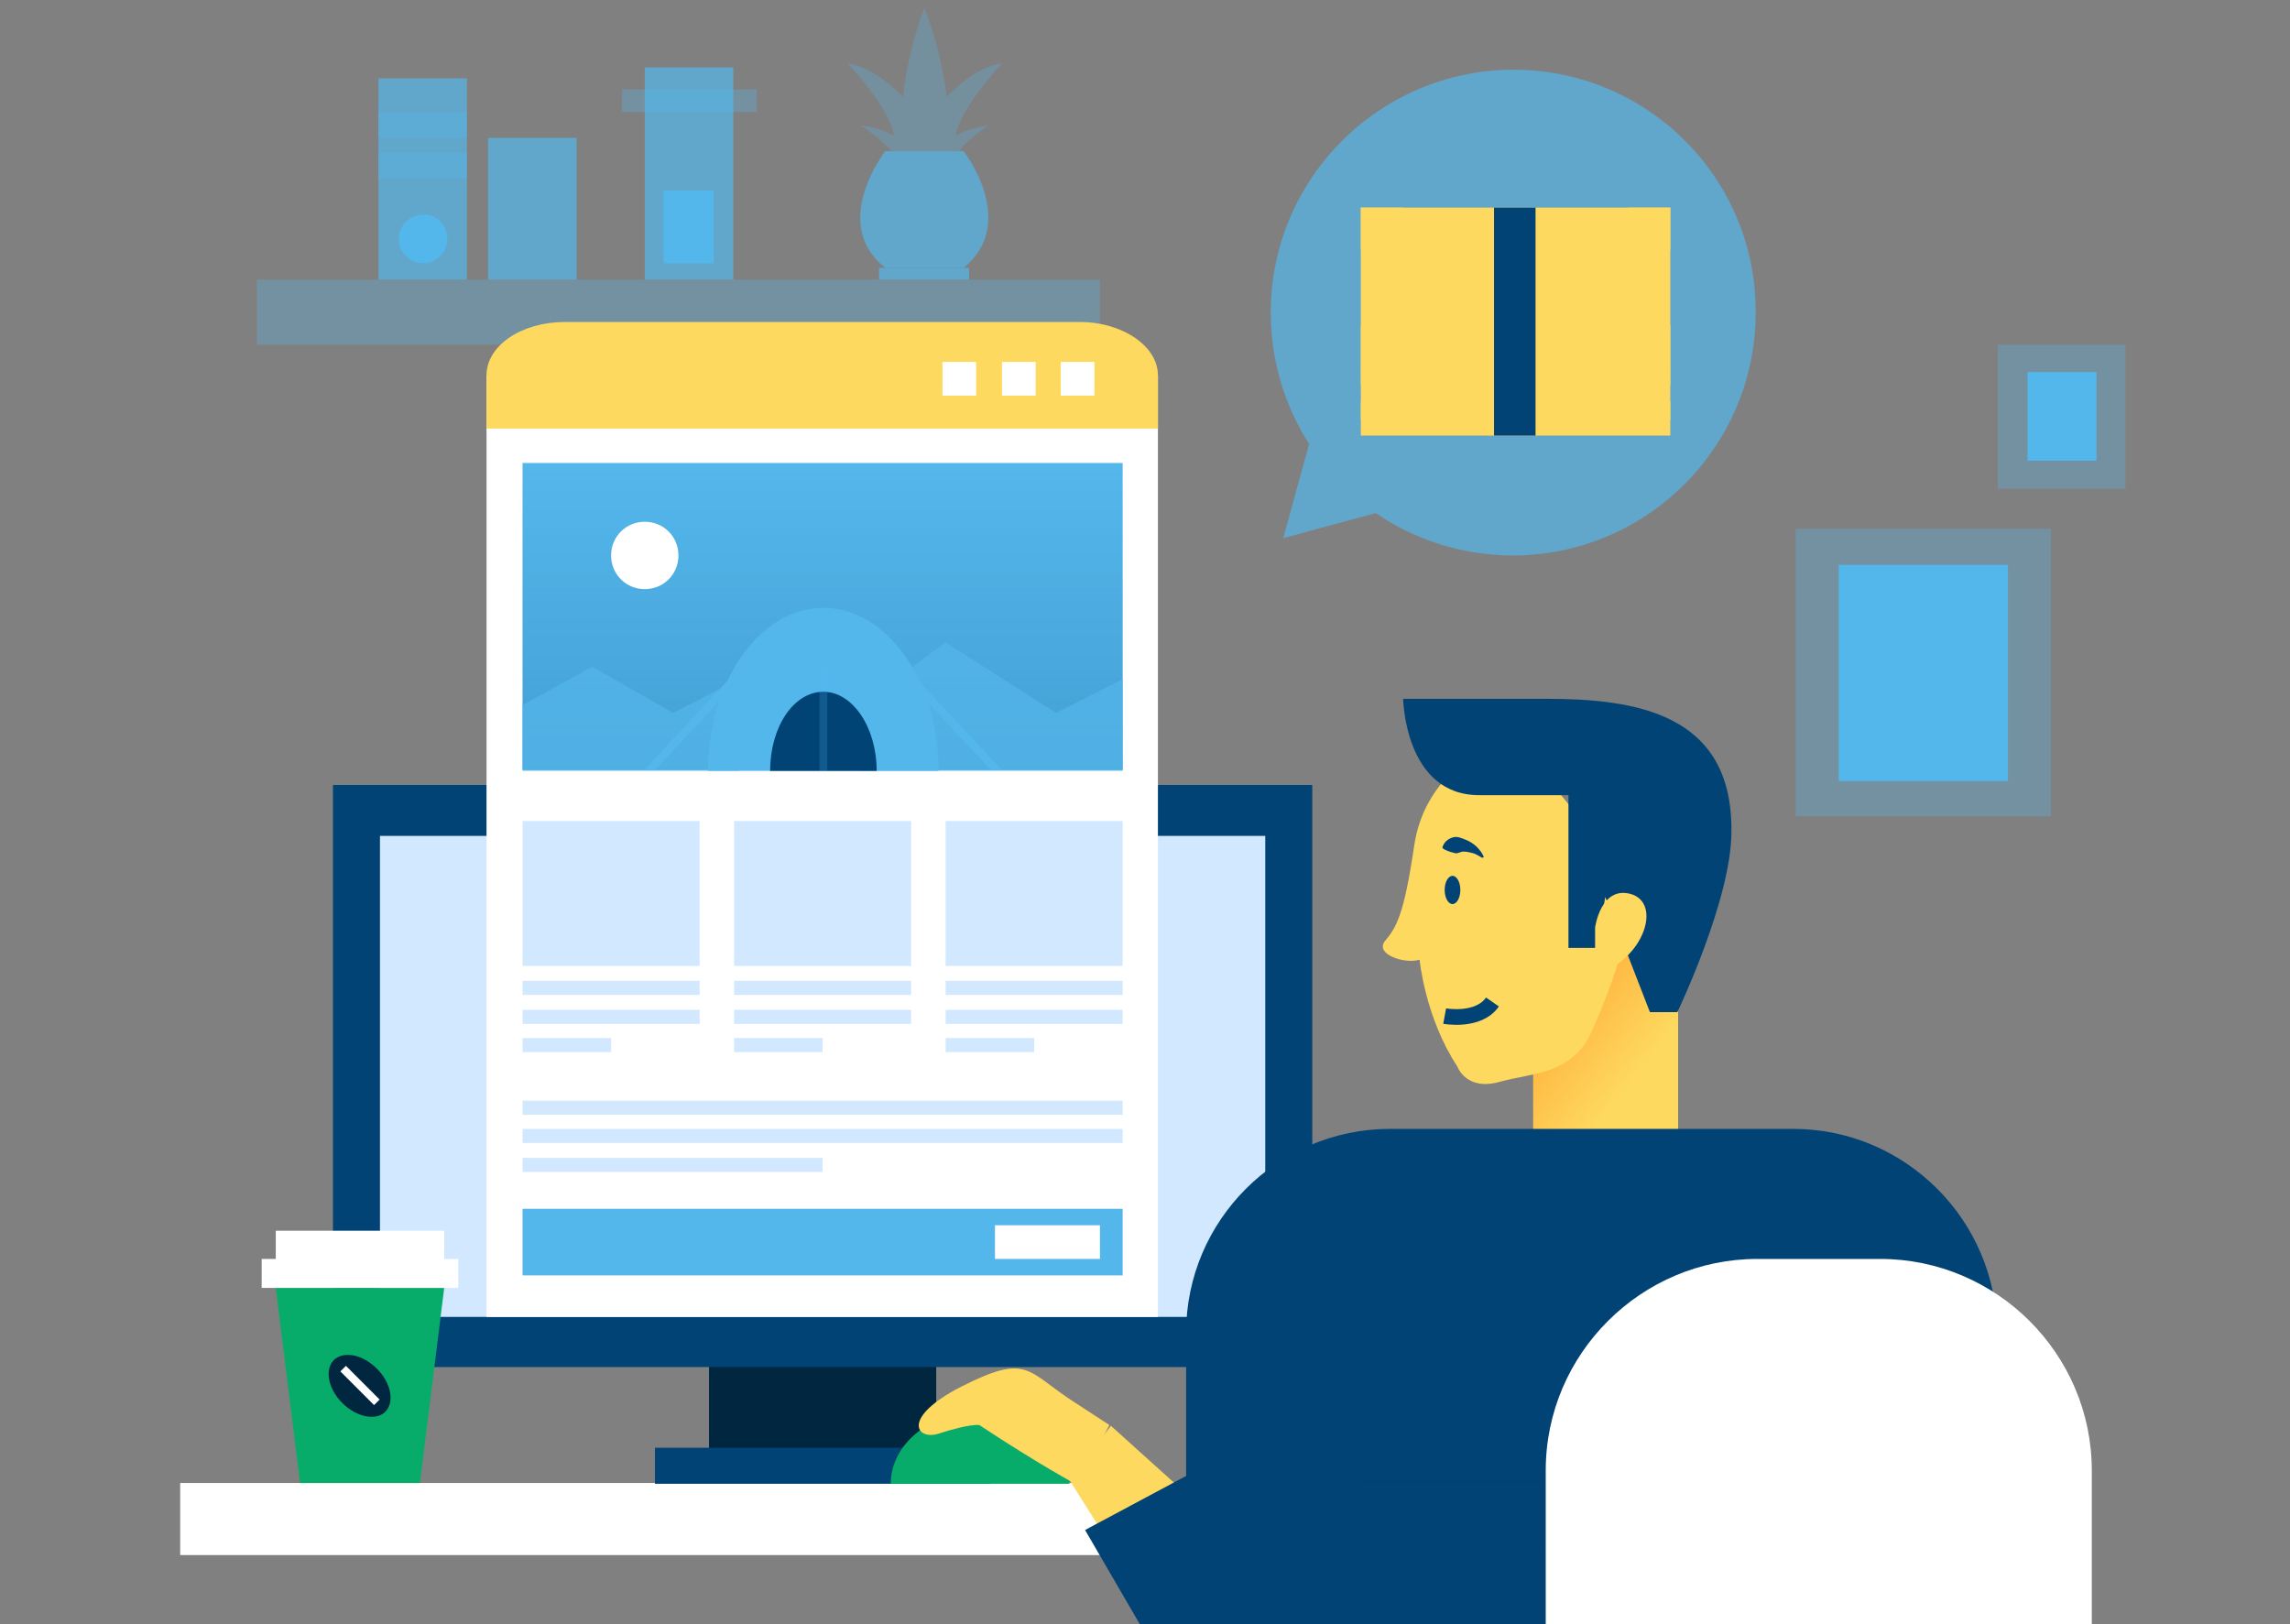 <?xml version="1.0" encoding="UTF-8"?> <svg xmlns="http://www.w3.org/2000/svg" xmlns:xlink="http://www.w3.org/1999/xlink" version="1.1" id="Layer_1" x="0px" y="0px" viewBox="0 0 292.3 207.3" style="enable-background:new 0 0 292.3 207.3;" xml:space="preserve"><rect x="0" y="0" width="292.3" height="207.3" fill="#808080" stroke="none"/> <style type="text/css"> .st0{opacity:0.3;fill:#54B7EC;} .st1{fill:#00273F;} .st2{fill:#014375;} .st3{fill:#D2E8FF;} .st4{fill:#FFFFFF;} .st5{fill:#FED95F;} .st6{fill:#54B7EC;} .st7{fill:#08AC6A;} .st8{opacity:0.3;fill:url(#SVGID_1_);} .st9{opacity:0.4;fill:url(#SVGID_2_);} .st10{fill:none;stroke:#FFFFFF;stroke-miterlimit:10;} .st11{opacity:0.7;fill:#54B7EC;} .st12{opacity:0.4;} .st13{opacity:0.2;fill:url(#SVGID_3_);} .st14{opacity:0.2;fill:none;stroke:#54B7EC;stroke-miterlimit:10;} .st15{clip-path:url(#SVGID_5_);} .st16{fill:none;stroke:#54B7EC;stroke-miterlimit:10;} .st17{fill:none;stroke:#014375;stroke-width:2;stroke-miterlimit:10;} </style> <g> <rect x="32.8" y="35.7" class="st0" width="107.6" height="8.3"></rect> </g> <rect x="90.5" y="170.9" class="st1" width="29" height="18.4"></rect> <rect x="42.5" y="100.2" class="st2" width="125" height="74.3"></rect> <rect x="48.5" y="106.7" class="st3" width="113" height="61.4"></rect> <rect x="23" y="189.3" class="st4" width="164" height="9.2"></rect> <rect x="83.6" y="184.8" class="st2" width="42.9" height="4.6"></rect> <rect x="62.1" y="47.9" class="st4" width="85.7" height="120.2"></rect> <g> <path class="st5" d="M62.1,54.7c0,0,0-3.1,0-6.8c0-3.8,4.5-6.8,10-6.8h65.7c5.5,0,10,3.1,10,6.8c0,3.8,0,6.8,0,6.8"></path> </g> <g> <g> <rect x="120.3" y="46.2" class="st4" width="4.3" height="4.3"></rect> <rect x="127.9" y="46.2" class="st4" width="4.3" height="4.3"></rect> <rect x="135.4" y="46.2" class="st4" width="4.3" height="4.3"></rect> </g> </g> <rect x="66.7" y="154.3" class="st6" width="76.6" height="8.5"></rect> <rect x="66.7" y="104.8" class="st3" width="22.6" height="18.5"></rect> <rect x="93.7" y="104.8" class="st3" width="22.6" height="18.5"></rect> <rect x="120.7" y="104.8" class="st3" width="22.6" height="18.5"></rect> <rect x="66.7" y="125.2" class="st3" width="22.6" height="1.8"></rect> <rect x="93.7" y="125.2" class="st3" width="22.6" height="1.8"></rect> <rect x="120.7" y="125.2" class="st3" width="22.6" height="1.8"></rect> <rect x="66.7" y="128.9" class="st3" width="22.6" height="1.8"></rect> <rect x="93.7" y="128.9" class="st3" width="22.6" height="1.8"></rect> <rect x="120.7" y="128.9" class="st3" width="22.6" height="1.8"></rect> <rect x="66.7" y="132.5" class="st3" width="11.3" height="1.8"></rect> <rect x="66.7" y="140.5" class="st3" width="76.6" height="1.8"></rect> <rect x="66.7" y="144.1" class="st3" width="76.6" height="1.8"></rect> <rect x="66.7" y="147.8" class="st3" width="38.3" height="1.8"></rect> <rect x="93.7" y="132.5" class="st3" width="11.3" height="1.8"></rect> <rect x="120.7" y="132.5" class="st3" width="11.3" height="1.8"></rect> <rect x="127" y="156.4" class="st4" width="13.4" height="4.3"></rect> <path class="st7" d="M113.7,189.4c0-5.1,5.1-9.2,11.4-9.2c6.3,0,11.4,4.1,11.4,9.2H113.7z"></path> <g> <rect x="195.7" y="119.9" class="st5" width="18.5" height="29.8"></rect> <linearGradient id="SVGID_1_" gradientUnits="userSpaceOnUse" x1="197.749" y1="129.177" x2="208.664" y2="137.738"> <stop offset="0.172" style="stop-color:#FF6D00"></stop> <stop offset="0.995" style="stop-color:#FF6D00;stop-opacity:0"></stop> </linearGradient> <rect x="195.7" y="119.9" class="st8" width="18.5" height="29.8"></rect> </g> <g> <path class="st2" d="M151.4,217.5v-47.4c0-14.3,11.7-26,26-26h51.5c14.3,0,26,11.7,26,26v47.4"></path> </g> <path class="st5" d="M137.6,189.6c0,0-4.9-2.6-12.6-7.7c0,0-1.2-0.2-5.2,1.1c-2.8,0.9-4.9-2,2.9-6c8.5-4.3,8.3-2,14.3,1.9 c6,3.9,4.6,3,4.6,3L137.6,189.6z"></path> <polygon class="st5" points="155,193.9 141.8,182 136.5,188.9 143.3,199.7 "></polygon> <polygon class="st2" points="151.4,188.4 138.5,195.3 151.4,217.5 162.8,205.7 "></polygon> <linearGradient id="SVGID_2_" gradientUnits="userSpaceOnUse" x1="206.647" y1="217.131" x2="206.647" y2="170.9"> <stop offset="0" style="stop-color:#014375"></stop> <stop offset="0.995" style="stop-color:#014375;stop-opacity:0"></stop> </linearGradient> <rect x="173.7" y="170.9" class="st9" width="65.9" height="46.2"></rect> <polygon class="st7" points="53.6,189.3 38.3,189.3 35.2,164.4 56.7,164.4 "></polygon> <polygon class="st4" points="56.7,160.7 56.7,157.1 35.2,157.1 35.2,160.7 33.4,160.7 33.4,164.4 58.5,164.4 58.5,160.7 "></polygon> <g> <path class="st1" d="M48.1,174.7c1.8,1.8,2.3,4.2,1.1,5.5c-1.2,1.2-3.7,0.7-5.5-1.1c-1.8-1.8-2.3-4.2-1.1-5.5 C43.9,172.4,46.3,172.9,48.1,174.7z"></path> <line class="st10" x1="43.8" y1="174.7" x2="48.1" y2="179"></line> </g> <g> <path class="st4" d="M197.3,217.5v-29.8c0-14.9,12.2-27,27-27h15.7c14.8,0,27,12.1,27,27v29.8"></path> </g> <g> <path class="st11" d="M193.2,8.9c-17.1,0-31,13.9-31,31c0,6.2,1.8,11.9,4.9,16.8l-1.5,5.4l-1.8,6.6l6.6-1.8l5.2-1.4 c5,3.4,11,5.4,17.5,5.4c17.1,0,31-13.9,31-31C224.2,22.8,210.3,8.9,193.2,8.9z"></path> </g> <g> <rect x="173.7" y="26.5" class="st5" width="39.5" height="20.5"></rect> <g> <path class="st5" d="M199.8,36.8c0,3.5-2.8,6.4-6.4,6.4c-3.5,0-6.4-2.8-6.4-6.4c0-3.5,2.8-6.4,6.4-6.4 C196.9,30.4,199.8,33.3,199.8,36.8z"></path> <path class="st5" d="M173.7,31.9c3,0,5.4-2.4,5.4-5.4h-5.4L173.7,31.9z"></path> <path class="st5" d="M213.2,31.9c-3,0-5.4-2.4-5.4-5.4h5.4V31.9z"></path> <path class="st5" d="M213.2,41.5c-3,0-5.4,2.4-5.4,5.4h5.4V41.5z"></path> <path class="st5" d="M173.7,41.5c3,0,5.4,2.4,5.4,5.4h-5.4L173.7,41.5z"></path> </g> <rect x="173.7" y="46.9" class="st5" width="39.5" height="8.7"></rect> <rect x="173.7" y="46.9" class="st5" width="39.5" height="2.3"></rect> <rect x="173.7" y="51.3" class="st5" width="39.5" height="2.3"></rect> <rect x="190.7" y="26.5" class="st2" width="5.3" height="29.1"></rect> </g> <g> <rect x="62.3" y="17.6" class="st11" width="11.3" height="18.1"></rect> </g> <g> <g> <rect x="82.3" y="8.6" class="st11" width="11.3" height="27.1"></rect> </g> <rect x="84.7" y="24.3" class="st6" width="6.4" height="9.3"></rect> <rect x="79.4" y="11.4" class="st0" width="17.2" height="2.9"></rect> </g> <g> <g> <rect x="48.3" y="10" class="st11" width="11.3" height="25.7"></rect> </g> <rect x="48.3" y="14.3" class="st0" width="11.3" height="3.3"></rect> <rect x="48.3" y="19.5" class="st0" width="11.3" height="3.3"></rect> <path class="st6" d="M57.1,30.5c0,1.7-1.4,3.1-3.1,3.1c-1.7,0-3.1-1.4-3.1-3.1c0-1.7,1.4-3.1,3.1-3.1 C55.7,27.3,57.1,28.7,57.1,30.5z"></path> </g> <g> <g> <rect x="112.2" y="34.2" class="st11" width="11.5" height="1.5"></rect> </g> <g> <path class="st11" d="M123,19.3h-5h-5c0,0-7.2,9.2,0,14.9h5h5C130.1,28.4,123,19.3,123,19.3z"></path> </g> <g class="st12"> <g> <g> <path class="st11" d="M126.2,16c-2.6,0.3-4.2,1.3-4.2,1.3c0.5-3.5,5.9-9.2,5.9-9.2c-3.6,0.4-7.1,4.3-7.1,4.3v-0.3 C120,5.8,118,1,118,1s-2,4.8-2.7,11.1v0.3c0,0-3.6-3.9-7.1-4.3c0,0,5.4,5.7,5.9,9.2c0,0-1.6-1-4.2-1.3c0,0,2.4,1.6,3.9,3.3h4.3 h4.3C123.7,17.6,126.2,16,126.2,16z"></path> </g> </g> </g> </g> <g> <g> <rect x="229.2" y="67.5" class="st0" width="32.6" height="36.7"></rect> </g> <rect x="234.7" y="72.1" class="st6" width="21.6" height="27.6"></rect> </g> <g> <g> <rect x="255" y="44" class="st0" width="16.3" height="18.4"></rect> </g> <rect x="258.8" y="47.5" class="st6" width="8.8" height="11.3"></rect> </g> <g> <g> <rect x="66.7" y="59.1" class="st6" width="76.6" height="39.2"></rect> <linearGradient id="SVGID_3_" gradientUnits="userSpaceOnUse" x1="105.064" y1="98.368" x2="105.064" y2="59.145"> <stop offset="0" style="stop-color:#014375"></stop> <stop offset="0.995" style="stop-color:#014375;stop-opacity:0"></stop> </linearGradient> <rect x="66.7" y="59.1" class="st13" width="76.6" height="39.2"></rect> </g> <g> <polygon class="st11" points="66.7,90 75.6,85.1 85.9,91 94.3,86.7 94.3,98.4 66.7,98.4 "></polygon> </g> <g> <polygon class="st11" points="109.8,90 120.7,82 134.8,91 143.3,86.7 143.3,98.4 109.8,98.4 "></polygon> </g> <path class="st6" d="M90.4,98.4c0-11.5,6.6-20.8,14.7-20.8c8.1,0,14.7,9.3,14.7,20.8"></path> <path class="st2" d="M98.3,98.4c0-5.6,3-10.1,6.8-10.1c3.7,0,6.8,4.5,6.8,10.1H98.3z"></path> <line class="st14" x1="105.1" y1="85.1" x2="105.1" y2="98.4"></line> <g> <defs> <rect id="SVGID_4_" x="66.7" y="59.1" width="76.6" height="39.2"></rect> </defs> <clipPath id="SVGID_5_"> <use xlink:href="#SVGID_4_" style="overflow:visible;"></use> </clipPath> <g class="st15"> <line class="st16" x1="94" y1="86.4" x2="81.6" y2="99.7"></line> <line class="st16" x1="116.1" y1="86.4" x2="128.5" y2="99.7"></line> </g> </g> <path class="st4" d="M86.6,70.9c0,2.4-1.9,4.3-4.3,4.3c-2.4,0-4.3-1.9-4.3-4.3c0-2.4,1.9-4.3,4.3-4.3 C84.7,66.6,86.6,68.5,86.6,70.9z"></path> </g> <path class="st5" d="M189.1,95.9c0,0-7.3,3.2-8.6,12.1c-1.3,8.9-2.3,10.4-3.7,12.1c-1.4,1.7,2.5,3,4.4,2.4c0,0,0.7,7.4,4.8,13.6 c0,0,1.1,3.2,5.4,2c4.3-1.2,9.3-0.9,11.8-6.5c2.5-5.6,6.5-15.8,3.5-19.9C203.7,107.8,195,92.8,189.1,95.9z"></path> <path class="st2" d="M197.3,89.2h-18.2c0,0,0.2,12.3,9.7,12.3h11.4V121h3.6l1.1-6.5l5.7,14.7h3.5c0,0,6.9-14.4,6.9-23 C221.2,91,208.7,89.2,197.3,89.2z"></path> <path class="st5" d="M203.6,118.4c0,0,0.7-5.3,4.5-4.3c4.1,1.1,1.8,8.4-4.5,10.4V118.4z"></path> <ellipse class="st2" cx="185.4" cy="113.6" rx="1" ry="1.8"></ellipse> <g> <path class="st2" d="M184.1,108.2c0.2-0.7,0.7-1.1,1.3-1.3c0.6-0.2,1.2,0.1,1.7,0.3c0.5,0.2,1,0.5,1.4,0.9c0.4,0.4,0.7,0.8,0.9,1.3 l-0.2,0.1c-0.4-0.2-0.8-0.5-1.2-0.6c-0.4-0.1-0.8-0.2-1.2-0.2c-0.4,0-0.7,0.3-1.1,0.2c-0.4-0.1-0.8-0.2-1.4-0.5L184.1,108.2z"></path> </g> <path class="st17" d="M184.4,129.7c0,0,4.3,0.8,6.1-1.8"></path> </svg> 